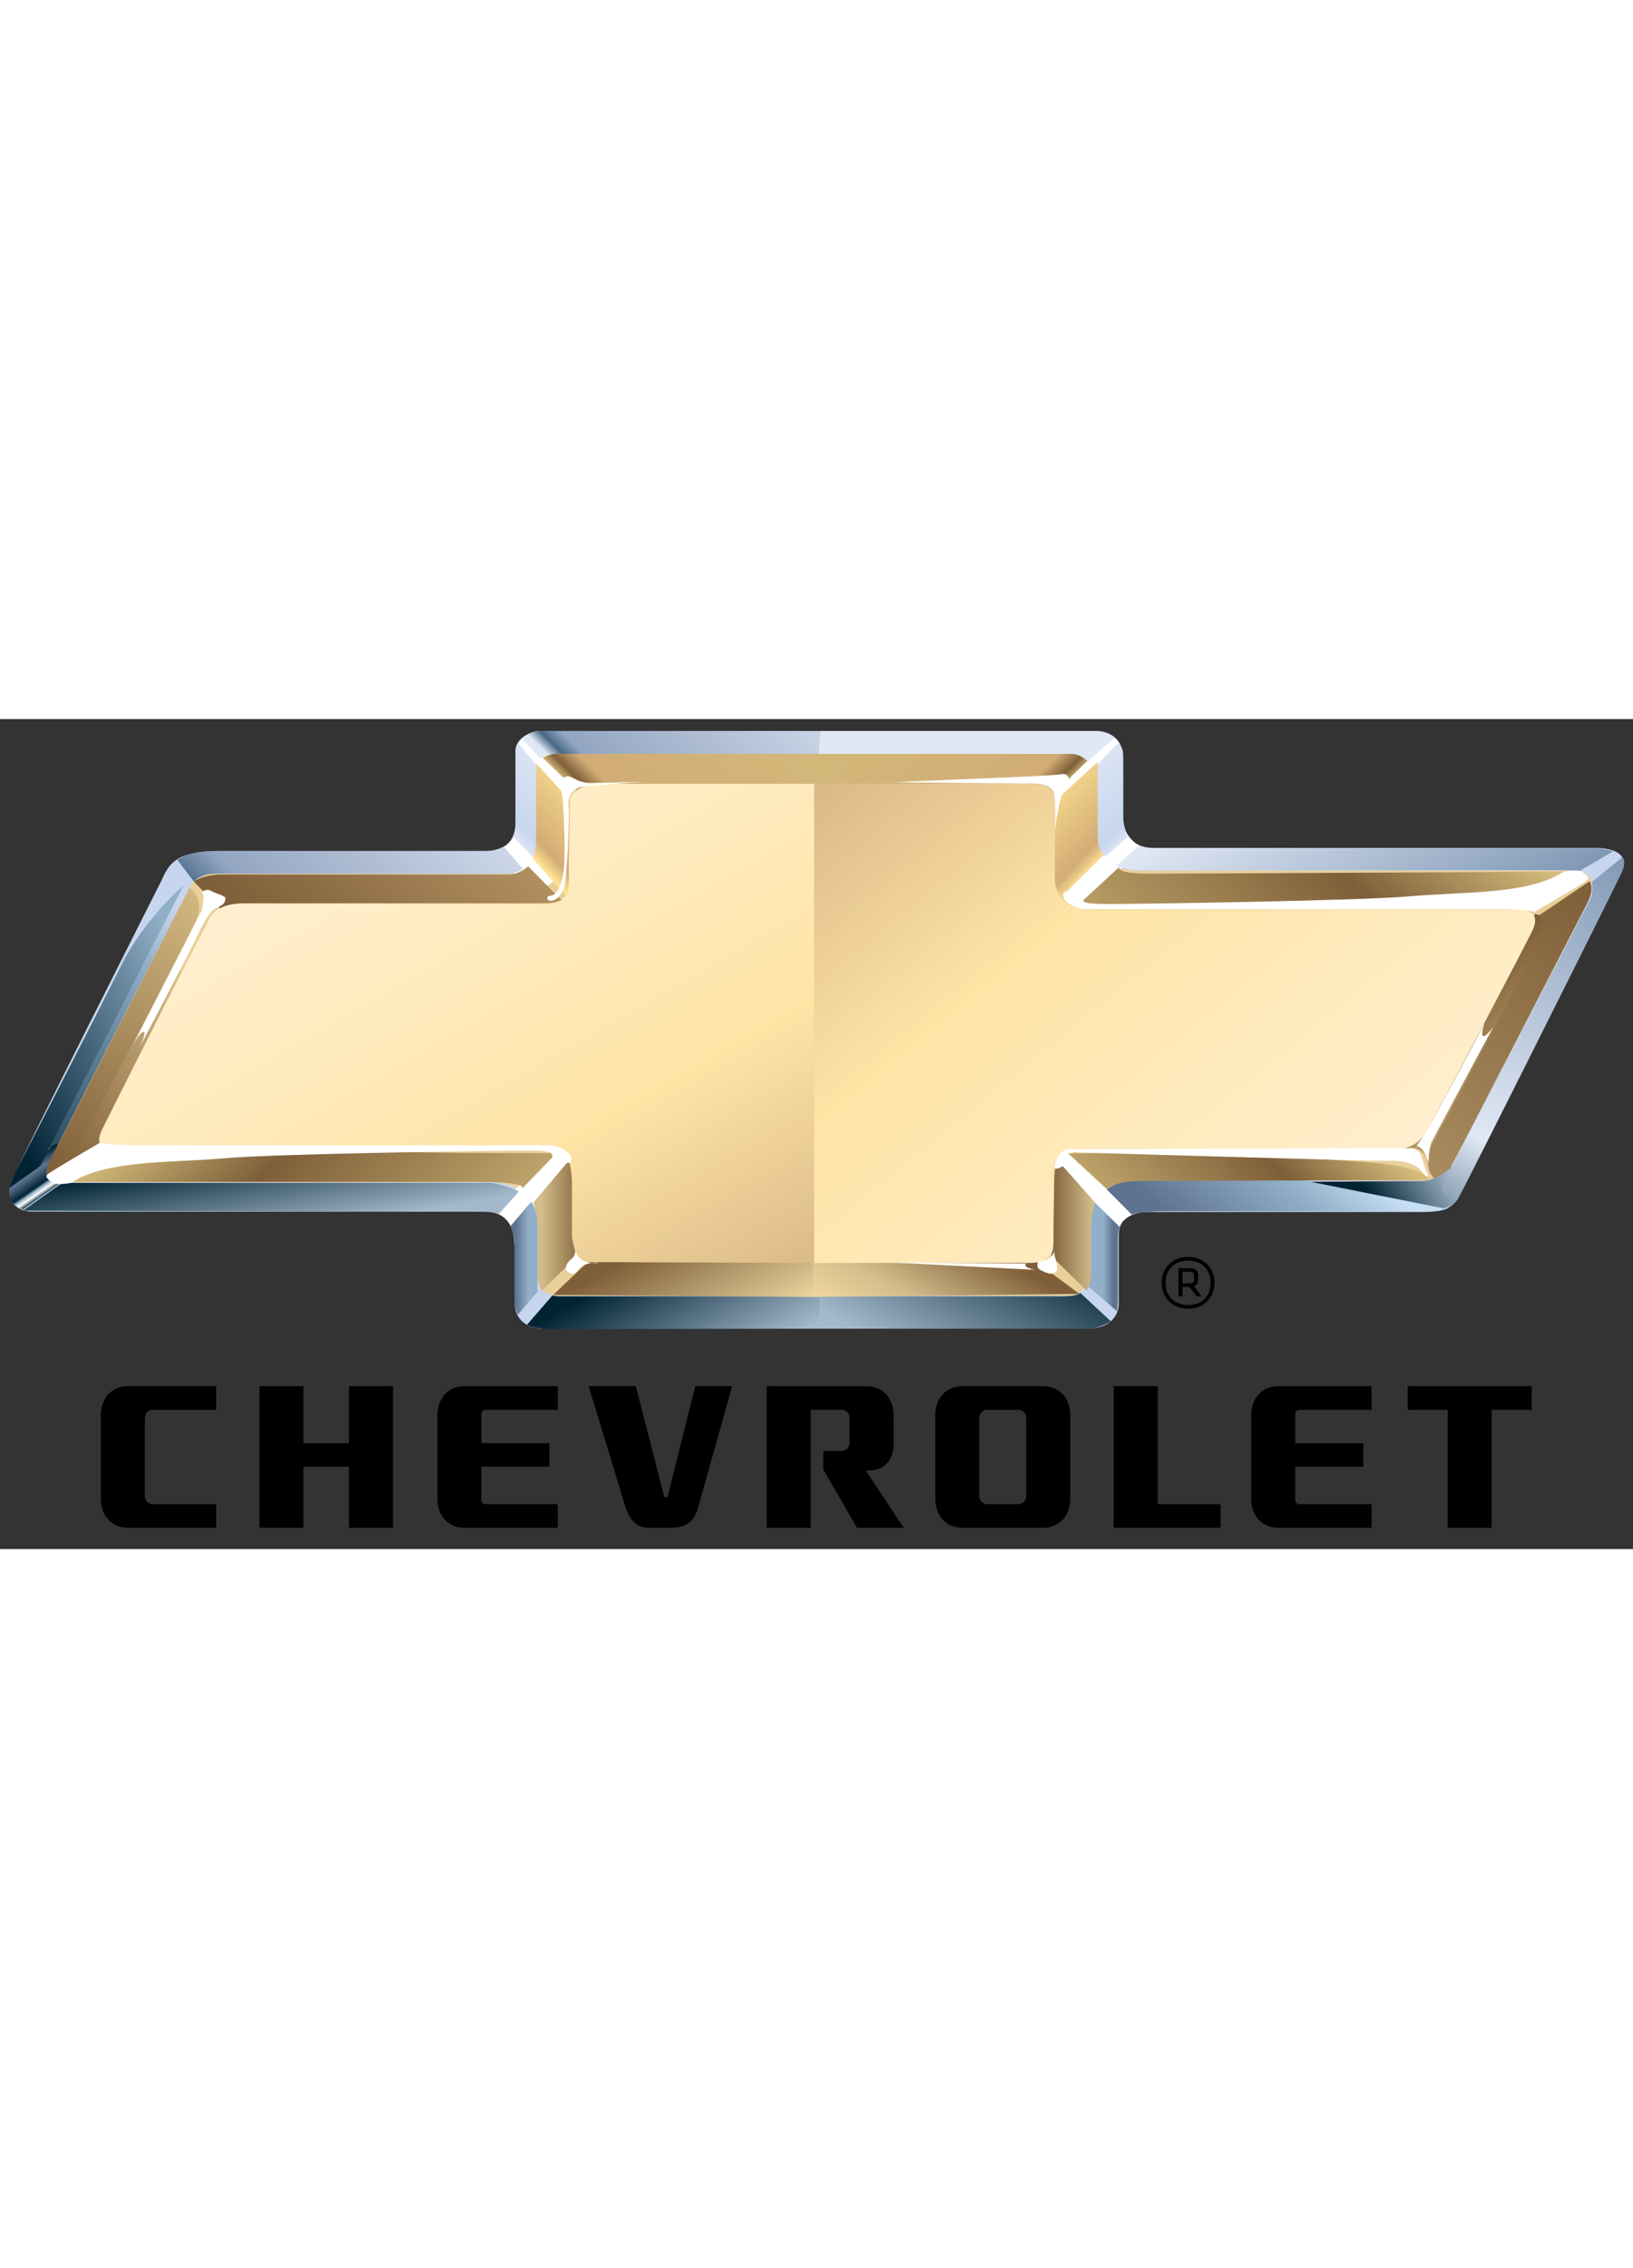<?xml version="1.0" encoding="utf-8"?>
<svg xmlns="http://www.w3.org/2000/svg" width="1800" height="2500" viewBox="0.739 -0.443 399.443 203.022">
  <rect x="0.739" y="-0.443" width="399.443" height="203.022" fill="#333333" stroke="none"/>
  <defs/>
  <g transform="matrix(1.326 0 0 -1.302 -194.163 651.935)">
    <defs>
      <path id="a" d="M-96.986-127.216h789.247V969.106H-96.986z"/>
    </defs>
    <clipPath id="b">
      <path d="M-96.986-127.216h789.247V969.106H-96.986z" transform="matrix(1, 0, 0, 1, 0, 0)" overflow="visible"/>
    </clipPath>
    <g clip-path="url(#b)">
      <path d="M176.76 470.69c1.346 3.083 2.503 5.587 10.98 5.587h48.93c2.697 0 5.392 1.349 5.392 5.199v13.67c0 1.55 1.543 3.672 5.587 3.672h101.33c2.887 0 5.203-1.543 5.203-5.203v-10.79c0-2.888 1.346-5.97 5.585-5.97h81.292c2.888 0 6.741-.768 5.01-4.432-1.738-3.656-28.126-57.194-29.917-60.772-.687-1.371-1.22-3.198-6.564-3.198h-49.972c-2.369 0-6.26 0-6.26-4.581V391.13c0-1.833-1.372-4.582-5.723-4.582H247.376c-3.13 0-5.418 1.609-5.418 4.735V402.5c0 2.442-1.299 6.025-4.96 6.025H152.84c-2.673 0-5.19 2.062-3.587 6.026 1.603 3.972 27.506 56.139 27.506 56.139" fill="#c7d6ee"/>
    </g>
  </g>
  <g transform="matrix(1.326 0 0 -1.302 -194.163 651.935)">
    <linearGradient id="c" gradientUnits="userSpaceOnUse" x1="-1699.285" y1="-91.81" x2="-1698.285" y2="-91.81" gradientTransform="matrix(-30.093 -59.874 -63.275 .171 -56765.508 -101262.11)">
      <stop offset="0" stop-color="#c7d6ee"/>
      <stop offset="0.185" stop-color="#91afc8"/>
      <stop offset="1" stop-color="#002334"/>
    </linearGradient>
    <path d="M155.686 420.508l2.339-.008 22.994 45.751-2.34.007-22.993-45.75z" fill="url(#c)"/>
  </g>
  <g transform="matrix(1.326 0 0 -1.302 -194.163 651.935)">
    <defs>
      <path id="d" d="M-96.986-127.216h789.247V969.106H-96.986z"/>
    </defs>
    <clipPath id="e">
      <path d="M-96.986-127.216h789.247V969.106H-96.986z" transform="matrix(1, 0, 0, 1, 0, 0)" overflow="visible"/>
    </clipPath>
    <g clip-path="url(#e)">
      <path d="M237.197 414.047h-78.71c-2.746 0-3.708 1.255-2.64 3.39 5.96 11.853 25.56 50.836 26.067 51.871.596 1.217 2.04 2.705 4.704 2.705h52.818c5.48 0 6.413 2.395 6.413 6.721v12.884c0 1.733 1.15 2.885 3.171 2.885h96.738c2.6 0 3.75-.859 3.75-2.592v-9.518c0-3.75-.71-9.805 7.65-9.805h79.937c3.59 0 4.522-2.42 2.622-6.253-7.074-14.27-24.48-48.105-25.022-49.253-.685-1.459-2.814-2.743-6.215-2.743h-52.47c-4.33 0-8.653-2.884-8.653-7.213v-10.995c0-2.002-1.202-3.42-3.342-3.42h-93.867c-2.904 0-4.012 1.644-4.012 3.837v10.004c0 3.458-2.307 7.495-8.939 7.495" fill="#e9cf98"/>
      <path d="M342.163 416.627l11.025-11.49s.787 2.52 3.777 3.144l-12.347 11.517s-1.983-1.122-2.455-3.17M237.453 408.442s4.41-.16 4.41-5.985l10.234 15.118-2.834 2.047-11.81-11.18zM346.232 465.688l11.625 11.331s-1.576.193-3.156 2.756l-11.527-11.725 3.058-2.362zM341.205 488.84l10.74 9.159s1.183-.687 1.675-1.773l-11.232-10.344-1.183 2.958zM242.139 494.683c0 1.897 1.762 4.135 4.647 4.135l8.148-10.073s-2.44 0-2.822-.9c-.388-.9-.772-2.826-.772-2.826l-9.201 9.664zM238.622 476.54s3.482.552 3.482 4.274l8.077-9.503-5.148-3.721-6.411 8.95z" fill="#fff"/>
    </g>
  </g>
  <g transform="matrix(1.326 0 0 -1.302 -194.163 651.935)">
    <linearGradient id="f" gradientUnits="userSpaceOnUse" x1="-1697.484" y1="-88.19" x2="-1696.484" y2="-88.19" gradientTransform="rotate(45 -48890.923 -104610.196) scale(52.096 -51.167)">
      <stop offset="0" stop-color="#e1e8f5"/>
      <stop offset="0.899" stop-color="#92a5c1"/>
      <stop offset="0.955" stop-color="#476886"/>
      <stop offset="1" stop-color="#e1e8f5"/>
    </linearGradient>
    <path d="M298.345 498.818l-.371-4.333h46.543c1.528 0 2.386-.384 2.962-1.529l5.154 4.582s-1.296 1.28-3.654 1.28h-50.634z" fill="url(#f)"/>
  </g>
  <g transform="matrix(1.326 0 0 -1.302 -194.163 651.935)">
    <linearGradient id="g" gradientUnits="userSpaceOnUse" x1="-1701.599" y1="-83.679" x2="-1700.599" y2="-83.679" gradientTransform="matrix(37.684 37.684 37.013 -37.013 67478.602 61509.406)">
      <stop offset="0" stop-color="#e1e8f5"/>
      <stop offset="0.039" stop-color="#476886"/>
      <stop offset="0.09" stop-color="#92a5c1"/>
      <stop offset="1" stop-color="#e1e8f5"/>
    </linearGradient>
    <path d="M246.785 498.818c-1.241 0-2.674-.614-3.434-1.565l3.34-3.627s.667.859 3.34.859h47.943l.371 4.333h-51.56z" fill="url(#g)"/>
  </g>
  <g transform="matrix(1.326 0 0 -1.302 -194.163 651.935)">
    <linearGradient id="h" gradientUnits="userSpaceOnUse" x1="-1700.688" y1="-74.355" x2="-1699.688" y2="-74.355" gradientTransform="matrix(12.27 11.442 11.238 -12.051 21942.299 19044.457)">
      <stop offset="0" stop-color="#e1e8f5"/>
      <stop offset="0.157" stop-color="#c7d6ee"/>
      <stop offset="1" stop-color="#e1e8f5"/>
    </linearGradient>
    <path d="M242.139 494.682v-13.206c0-2.073-.415-2.581-.415-2.581l3.685-3.916s.527 1.352.527 2.183v13.085c0 .826.074 2.03.074 2.03l-3.46 4.285s-.411-.749-.411-1.88" fill="url(#h)"/>
  </g>
  <g transform="matrix(1.326 0 0 -1.302 -194.163 651.935)">
    <linearGradient id="i" gradientUnits="userSpaceOnUse" x1="-1714.481" y1="-88.15" x2="-1713.481" y2="-88.15" gradientTransform="matrix(-12.992 12.115 -11.899 -12.76 -22965.822 20127.197)">
      <stop offset="0" stop-color="#e1e8f5"/>
      <stop offset="0.157" stop-color="#c7d6ee"/>
      <stop offset="1" stop-color="#e1e8f5"/>
    </linearGradient>
    <path d="M349.583 492.679s-.1-1.536-.1-2.362c0-.826.1-11.981.1-12.809 0-.826 1.203-2.358 1.203-2.358l4.409 3.902s-1.046.351-1.046 2.424v13.206c0 1.131-.925 1.88-.925 1.88l-3.641-3.883z" fill="url(#i)"/>
  </g>
  <g transform="matrix(1.326 0 0 -1.302 -194.163 651.935)">
    <linearGradient id="j" gradientUnits="userSpaceOnUse" x1="-1701.621" y1="-84.144" x2="-1700.621" y2="-84.144" gradientTransform="matrix(42.266 42.266 41.512 -41.512 75608.86 68884.86)">
      <stop offset="0" stop-color="#476886"/>
      <stop offset="0.129" stop-color="#92a5c1"/>
      <stop offset="0.129" stop-color="#92a5c1"/>
      <stop offset="1" stop-color="#e1e8f5"/>
    </linearGradient>
    <path d="M236.948 476.262c-1.382 0-48.863-.055-51.393-.055-3.671 0-5.83-1.619-5.83-1.619l3.02-4.063s1.208 1.489 3.874 1.489h53.577c1.866 0 3.268.844 3.268.844l-3.501 4.205s-1.719-.801-3.015-.801" fill="url(#j)"/>
  </g>
  <g transform="matrix(1.326 0 0 -1.302 -194.163 651.935)">
    <linearGradient id="k" gradientUnits="userSpaceOnUse" x1="-1727.241" y1="-82.108" x2="-1726.24" y2="-82.108" gradientTransform="matrix(-4.953 7.074 6.947 4.865 -7828.896 13029.844)">
      <stop offset="0" stop-color="#002334"/>
      <stop offset="0.107" stop-color="#fff"/>
      <stop offset="0.107" stop-color="#fff"/>
      <stop offset="0.185" stop-color="#91afc8"/>
      <stop offset="0.242" stop-color="#002334"/>
      <stop offset="0.534" stop-color="#5e738f"/>
      <stop offset="0.758" stop-color="#002334"/>
      <stop offset="1" stop-color="#002334"/>
    </linearGradient>
    <path d="M154.267 417.082l-5.475-3.84s-.434-1.587.384-2.841c.82-1.25 2.072-1.444 2.072-1.444l7.126 5.09s-4.033.19-2.355 3.177c1.678 2.988 1.587 4.113 1.587 4.113 0 .001-1.958-.321-3.339-4.255" fill="url(#k)"/>
  </g>
  <g transform="matrix(1.326 0 0 -1.302 -194.163 651.935)">
    <linearGradient id="l" gradientUnits="userSpaceOnUse" x1="-1703.671" y1="-92.986" x2="-1702.671" y2="-92.986" gradientTransform="matrix(-38.142 -19.411 -19.065 37.462 -66571.32 -29136.217)">
      <stop offset="0" stop-color="#91afc8"/>
      <stop offset="1" stop-color="#002334"/>
    </linearGradient>
    <path d="M169.301 454.679c-4.366-8.986-19.03-37.853-19.543-38.884-.514-1.027-1.029-2.823-1.029-2.823l5.651 4.11 26.479 52.752s-7.191-6.164-11.558-15.155" fill="url(#l)"/>
  </g>
  <g transform="matrix(1.326 0 0 -1.302 -194.163 651.935)">
    <linearGradient id="m" gradientUnits="userSpaceOnUse" x1="-1712.376" y1="-79.636" x2="-1711.376" y2="-79.636" gradientTransform="matrix(-2.924 16.584 16.288 2.872 -3512.111 29030.844)">
      <stop offset="0" stop-color="#a5b9cc"/>
      <stop offset="1" stop-color="#002334"/>
    </linearGradient>
    <path d="M158.487 413.923l-7.263-5.225s82.73-.204 84.82-.204c2.087 0 2.964-.399 2.964-.399l3.726 4.234s-3.559 1.594-5.536 1.594h-78.711z" fill="url(#m)"/>
  </g>
  <g transform="matrix(1.326 0 0 -1.302 -194.163 651.935)">
    <linearGradient id="n" gradientUnits="userSpaceOnUse" x1="-1667.482" y1="-56.256" x2="-1666.482" y2="-56.256" gradientTransform="matrix(4.859 0 0 -4.772 8344.388 131.311)">
      <stop offset="0" stop-color="#5e738f"/>
      <stop offset="0.489" stop-color="#91afc8"/>
      <stop offset="0.489" stop-color="#91afc8"/>
      <stop offset="1" stop-color="#91afc8"/>
    </linearGradient>
    <path d="M241.13 405.779s.762-1.531.762-2.752v-10.939c0-1.565.61-2.922.61-2.922l3.635 4.282v13.104c0 2.091-1.153 3.85-1.153 3.85l-3.854-4.623z" fill="url(#n)"/>
  </g>
  <g transform="matrix(1.326 0 0 -1.302 -194.163 651.935)">
    <linearGradient id="o" gradientUnits="userSpaceOnUse" x1="-1729.523" y1="-62.356" x2="-1728.523" y2="-62.356" gradientTransform="matrix(-6.016 0 0 -5.909 -10052.35 31.774)">
      <stop offset="0" stop-color="#5e738f"/>
      <stop offset="0.32" stop-color="#91afc8"/>
      <stop offset="0.32" stop-color="#91afc8"/>
      <stop offset="1" stop-color="#91afc8"/>
    </linearGradient>
    <path d="M347.346 407.905V394.8l5.705-4.99s.141 1.33.141 2.892v10.944c0 1.22.354 1.988.354 1.988l-4.988 4.987s-1.212-.621-1.212-2.716" fill="url(#o)"/>
  </g>
  <g transform="matrix(1.326 0 0 -1.302 -194.163 651.935)">
    <linearGradient id="p" gradientUnits="userSpaceOnUse" x1="-1703.253" y1="-81.167" x2="-1702.253" y2="-81.167" gradientTransform="matrix(16.456 28.503 27.995 -16.163 30619.506 47614.227)">
      <stop offset="0" stop-color="#a5b9cc"/>
      <stop offset="1" stop-color="#002334"/>
    </linearGradient>
    <path d="M343.079 392.614h-44.848v-6.086h49.627c1.687 0 3.654 1.122 4.028 1.407l-5.624 5.333s-.371-.654-3.183-.654" fill="url(#p)"/>
  </g>
  <g transform="matrix(1.326 0 0 -1.302 -194.163 651.935)">
    <linearGradient id="q" gradientUnits="userSpaceOnUse" x1="-1695.336" y1="-90.087" x2="-1694.336" y2="-90.087" gradientTransform="matrix(16.584 -28.724 -28.212 -16.288 25839.67 -49765.258)">
      <stop offset="0" stop-color="#002334"/>
      <stop offset="0.775" stop-color="#a5b9cc"/>
      <stop offset="1" stop-color="#a5b9cc"/>
    </linearGradient>
    <path d="M244.212 387.287s1.155-.819 4.383-.819c3.225 0 49.636.059 49.636.059v6.086h-47.902c-.867 0-1.447.161-1.447.161l-4.67-5.487z" fill="url(#q)"/>
  </g>
  <g transform="matrix(1.326 0 0 -1.302 -194.163 651.935)">
    <linearGradient id="r" gradientUnits="userSpaceOnUse" x1="-1700.355" y1="-88.448" x2="-1699.355" y2="-88.448" gradientTransform="matrix(74.06 -128.275 -125.988 -72.739 115000.453 -224065.328)">
      <stop offset="0" stop-color="#ffefcf"/>
      <stop offset="0.461" stop-color="#ffe4a6"/>
      <stop offset="1" stop-color="#bc956e"/>
    </linearGradient>
    <path d="M257.095 488.869c-2.598 0-5.192-1.444-5.192-4.329v-14.132c0-2.881-1.732-4.036-3.75-4.036h-57.43c-2.333 0-4.138-.973-5.175-2.936-.849-1.613-15.191-30.358-19.826-39.648-1.005-2.015-.127-3.24 2.452-3.24h80.27c3.459 0 4.037-3.174 4.037-6.344v-10.982c0-2.023 2.017-4.33 4.325-4.33h40.381v89.977h-40.092z" fill="url(#r)"/>
  </g>
  <g transform="matrix(1.326 0 0 -1.302 -194.163 651.935)">
    <linearGradient id="s" gradientUnits="userSpaceOnUse" x1="-1701.845" y1="-80.605" x2="-1700.845" y2="-80.605" gradientTransform="matrix(20.773 23.156 22.743 -20.403 37557.992 38161.809)">
      <stop offset="0" stop-color="#5e738f"/>
      <stop offset="0.607" stop-color="#91afc8"/>
      <stop offset="0.607" stop-color="#91afc8"/>
      <stop offset="1" stop-color="#c7dff4"/>
    </linearGradient>
    <path d="M351.127 412.717l4.624-4.753s1.154.639 6.55.639h49.314c1.025 0 2.438.515 2.438.515l-26.068 5.264s-30.18-.021-31.592 0a4.216 4.216 0 0 1-.159.003c-3.06 0-5.107-1.668-5.107-1.668" fill="url(#s)"/>
  </g>
  <g transform="matrix(1.326 0 0 -1.302 -194.163 651.935)">
    <linearGradient id="t" gradientUnits="userSpaceOnUse" x1="-1697.914" y1="-89.246" x2="-1696.914" y2="-89.246" gradientTransform="matrix(27.579 -47.769 -46.917 -27.087 43027.508 -83030.031)">
      <stop offset="0" stop-color="#e1e8f5"/>
      <stop offset="0.815" stop-color="#7f97b4"/>
      <stop offset="0.815" stop-color="#7f97b4"/>
      <stop offset="0.904" stop-color="#476886"/>
      <stop offset="1" stop-color="#002334"/>
    </linearGradient>
    <path d="M352.864 473.429s2.254-.753 4.094-.753h77.647c2.363 0 3.742-.176 3.742-.176l6.275 3.74s-2.014.575-4.028.575h-80.639c-2.015 0-2.855.471-2.855.471l-4.236-3.857z" fill="url(#t)"/>
  </g>
  <g transform="matrix(1.326 0 0 -1.302 -194.163 651.935)">
    <linearGradient id="u" gradientUnits="userSpaceOnUse" x1="-1702.333" y1="-85.482" x2="-1701.334" y2="-85.482" gradientTransform="matrix(44.945 77.847 76.46 -44.144 83459.313 129160.234)">
      <stop offset="0" stop-color="#8ca0b5"/>
      <stop offset="0.14" stop-color="#e1e8f5"/>
      <stop offset="0.14" stop-color="#e1e8f5"/>
      <stop offset="0.815" stop-color="#7f97b4"/>
      <stop offset="0.904" stop-color="#476886"/>
      <stop offset="1" stop-color="#002334"/>
    </linearGradient>
    <path d="M440.635 470.478s.355-1.97-.316-3.309c-.669-1.338-24.138-47.495-25.198-49.615-1.062-2.119-3.457-2.9-3.457-2.9l2.675-5.348s.947.72 1.507 1.447c.557.724 29.434 59.484 30.327 61.545.89 2.063.107 2.809.107 2.809l-5.645-4.629z" fill="url(#u)"/>
  </g>
  <g transform="matrix(1.326 0 0 -1.302 -194.163 651.935)">
    <linearGradient id="v" gradientUnits="userSpaceOnUse" x1="-1698.064" y1="-76.096" x2="-1697.064" y2="-76.096" gradientTransform="matrix(15.919 9.191 9.027 -15.635 28118.58 14827.911)">
      <stop offset="0" stop-color="#002334"/>
      <stop offset="0.815" stop-color="#a5b9cc"/>
      <stop offset="0.815" stop-color="#a5b9cc"/>
      <stop offset="0.888" stop-color="#002334"/>
      <stop offset="1" stop-color="#002334"/>
    </linearGradient>
    <path d="M409.175 414.257c-3.082 0-20.42-.132-20.42-.132l24.658-5.007s1.542.637 2.313 1.927c.772 1.284-.003 1.668-.9.898-.897-.775-2.438.509-1.67 1.409.773.904 1.541 3.729 1.541 3.729-.001.001-2.438-2.824-5.522-2.824" fill="url(#v)"/>
  </g>
  <g transform="matrix(1.326 0 0 -1.302 -194.163 651.935)">
    <linearGradient id="w" gradientUnits="userSpaceOnUse" x1="-1698.748" y1="-88.127" x2="-1697.748" y2="-88.127" gradientTransform="matrix(52.068 -52.068 -51.139 -51.139 84126.617 -92519.203)">
      <stop offset="0" stop-color="#d4bc7b"/>
      <stop offset="0.332" stop-color="#7f5f39"/>
      <stop offset="1" stop-color="#d4bc7b"/>
    </linearGradient>
    <path d="M179.792 418.23c-16.148-1.078-21.305-4.131-21.305-4.131h77.112c8.769 0 7.768-1.199 7.719-1.253l6.278 6.639s-15.252 0-24.942.178c-1.232.022-2.614.033-4.123.033-10.357 0-26.643-.528-40.739-1.466m63.524-5.386l.002.002-.002-.002z" fill="url(#w)"/>
  </g>
  <g transform="matrix(1.326 0 0 -1.302 -194.163 651.935)">
    <linearGradient id="x" gradientUnits="userSpaceOnUse" x1="-1702.009" y1="-83.623" x2="-1701.009" y2="-83.623" gradientTransform="matrix(-37.191 -37.191 36.528 -36.528 -59852.93 -65922.172)">
      <stop offset="0" stop-color="#d4bc7b"/>
      <stop offset="0.332" stop-color="#7f5f39"/>
      <stop offset="1" stop-color="#d4bc7b"/>
    </linearGradient>
    <path d="M361.673 419.663c-6.86-.178-17.662-.178-17.662-.178l7.199-6.779s.741 1.587 7.093 1.587c6.356 0 52.158.157 52.158.157s.773 2.504-12.714 3.466c-10.624.759-26.656 1.765-34.406 1.765a70.17 70.17 0 0 1-1.668-.018" fill="url(#x)"/>
  </g>
  <g transform="matrix(1.326 0 0 -1.302 -194.163 651.935)">
    <linearGradient id="y" gradientUnits="userSpaceOnUse" x1="-1701.93" y1="-85.283" x2="-1700.93" y2="-85.283" gradientTransform="matrix(-60.113 -60.113 59.042 -59.041 -96857.867 -106850.781)">
      <stop offset="0" stop-color="#d4bc7b"/>
      <stop offset="0.332" stop-color="#7f5f39"/>
      <stop offset="1" stop-color="#d4bc7b"/>
    </linearGradient>
    <path d="M345.357 465.663s10.805 0 17.667-.179c6.862-.179 48.455 1.707 59.895 2.785 11.439 1.076 15.088 4.128 15.088 4.128s-72.724-.388-79.078-.388c-6.35 0-5.464 1.259-5.464 1.259l-8.108-7.605z" fill="url(#y)"/>
  </g>
  <g transform="matrix(1.326 0 0 -1.302 -194.163 651.935)">
    <linearGradient id="z" gradientUnits="userSpaceOnUse" x1="-1680.564" y1="-68.347" x2="-1679.564" y2="-68.347" gradientTransform="matrix(7.852 0 0 -7.712 13442.642 -121.214)">
      <stop offset="0" stop-color="#d3bd8b"/>
      <stop offset="1" stop-color="#7f5f39"/>
    </linearGradient>
    <path d="M245.367 410.208s.771-2.502.771-4.429v-8.668c0-2.311.772-3.469.772-3.469l6.549 6.552s-.978 2.31-.978 4.044v9.773c0 2.26-.564 4.098-.564 4.098l-6.55-7.901z" fill="url(#z)"/>
  </g>
  <g transform="matrix(1.326 0 0 -1.302 -194.163 651.935)">
    <linearGradient id="A" gradientUnits="userSpaceOnUse" x1="-1723.037" y1="-68.35" x2="-1722.037" y2="-68.35" gradientTransform="matrix(-7.854 0 0 -7.713 -13184.24 -121.248)">
      <stop offset="0" stop-color="#d3bd8b"/>
      <stop offset="1" stop-color="#7f5f39"/>
    </linearGradient>
    <path d="M341.468 414.066c0-2.26-.152-8.308-.152-10.044 0-1.729-.398-3.828-.398-3.828l6.548-6.552s.773 1.159.773 3.469v8.668c0 1.927.77 4.429.77 4.429l-7.013 8.083a18.25 18.25 0 0 1-.528-4.225" fill="url(#A)"/>
  </g>
  <g transform="matrix(1.326 0 0 -1.302 -194.163 651.935)">
    <linearGradient id="B" gradientUnits="userSpaceOnUse" x1="-1694.454" y1="-90.373" x2="-1693.454" y2="-90.373" gradientTransform="matrix(14.594 -25.278 -24.828 -14.334 22754.318 -43724.582)">
      <stop offset="0" stop-color="#7f5f39"/>
      <stop offset="0.646" stop-color="#d3bd8b"/>
      <stop offset="0.888" stop-color="#ffe4a6"/>
      <stop offset="1" stop-color="#ffe4a6"/>
    </linearGradient>
    <path d="M249.029 392.874l47.773-.384.193.004v6.398l-41.61.15-6.356-6.168z" fill="url(#B)"/>
  </g>
  <g transform="matrix(1.326 0 0 -1.302 -194.163 651.935)">
    <linearGradient id="C" gradientUnits="userSpaceOnUse" x1="-1700.306" y1="-95.005" x2="-1699.306" y2="-95.005" gradientTransform="matrix(-15.943 -27.615 -27.122 15.659 -29359.637 -45062.52)">
      <stop offset="0" stop-color="#7f5f39"/>
      <stop offset="0.455" stop-color="#d3bd8b"/>
      <stop offset="0.888" stop-color="#ffe4a6"/>
      <stop offset="1" stop-color="#ffe4a6"/>
    </linearGradient>
    <path d="M297.187 398.892h-.192v-6.398l49.122.57-7.897 5.978-41.033-.15z" fill="url(#C)"/>
  </g>
  <g transform="matrix(1.326 0 0 -1.302 -194.163 651.935)">
    <linearGradient id="D" gradientUnits="userSpaceOnUse" x1="-1701.575" y1="-83.171" x2="-1700.575" y2="-83.171" gradientTransform="matrix(33.702 33.702 33.101 -33.101 60360.492 55073.516)">
      <stop offset="0" stop-color="#d4bc7b"/>
      <stop offset="0.039" stop-color="#7f5f39"/>
      <stop offset="0.107" stop-color="#d1ac75"/>
      <stop offset="1" stop-color="#d4bc7b"/>
    </linearGradient>
    <path d="M249.674 494.521c-1.349 0-2.597-.727-2.597-.727l6.332-6.23s.624 1.353 5.086 1.353h38.692v5.604h-47.513z" fill="url(#D)"/>
  </g>
  <g transform="matrix(1.326 0 0 -1.302 -194.163 651.935)">
    <linearGradient id="E" gradientUnits="userSpaceOnUse" x1="-1706.441" y1="-88.205" x2="-1705.441" y2="-88.205" gradientTransform="matrix(-34.291 34.291 -33.68 -33.679 -61152.164 56024.156)">
      <stop offset="0" stop-color="#d4bc7b"/>
      <stop offset="0.039" stop-color="#7f5f39"/>
      <stop offset="0.107" stop-color="#d1ac75"/>
      <stop offset="1" stop-color="#d4bc7b"/>
    </linearGradient>
    <path d="M297.187 494.521v-5.604h38.692c4.462 0 5.386-1.942 5.386-1.942l6.33 6.227s-1.544 1.319-2.893 1.319h-47.515z" fill="url(#E)"/>
  </g>
  <g transform="matrix(1.326 0 0 -1.302 -194.163 651.935)">
    <linearGradient id="F" gradientUnits="userSpaceOnUse" x1="-1700.71" y1="-74.64" x2="-1699.71" y2="-74.64" gradientTransform="matrix(12.532 11.686 11.478 -12.309 22414.164 19432.185)">
      <stop offset="0" stop-color="#ffe292"/>
      <stop offset="0.157" stop-color="#d1ac75"/>
      <stop offset="1" stop-color="#ffe292"/>
    </linearGradient>
    <path d="M245.87 489.078v-11.313c0-1.342-.589-2.932-.589-2.932l6.201-7.038s.419.585.419 3.516c0 2.933.25 14.41.25 14.41l-6.199 6.954s-.082-1.839-.082-3.597" fill="url(#F)"/>
  </g>
  <g transform="matrix(1.326 0 0 -1.302 -194.163 651.935)">
    <linearGradient id="G" gradientUnits="userSpaceOnUse" x1="-1714.41" y1="-88.148" x2="-1713.41" y2="-88.148" gradientTransform="matrix(-13.064 12.183 -11.966 -12.831 -23101.313 20230.908)">
      <stop offset="0" stop-color="#ffe292"/>
      <stop offset="0.157" stop-color="#d1ac75"/>
      <stop offset="1" stop-color="#ffe292"/>
    </linearGradient>
    <path d="M341.524 485.586V471.52c0-2.932 1.371-3.725 1.371-3.725l7.578 7.634s-.988 1.597-.988 2.935c0 1.342-.064 9.521-.064 11.28 0 1.759.077 3.386.077 3.386l-7.974-7.444z" fill="url(#G)"/>
  </g>
  <g transform="matrix(1.326 0 0 -1.302 -194.163 651.935)">
    <linearGradient id="H" gradientUnits="userSpaceOnUse" x1="-1701.606" y1="-83.839" x2="-1700.607" y2="-83.839" gradientTransform="matrix(39.149 39.149 38.452 -38.451 70041.828 63846.355)">
      <stop offset="0" stop-color="#7f5f39"/>
      <stop offset="1" stop-color="#bd9b6a"/>
    </linearGradient>
    <path d="M240.744 471.857h-53.166c-1.541 0-4.047-.578-4.817-1.35l4.817-5.009s1.347.962 4.623.962h55.285c1.543 0 3.082.581 3.082.581l-6.162 6.355s-1.543-1.539-3.662-1.539" fill="url(#H)"/>
  </g>
  <g transform="matrix(1.326 0 0 -1.302 -194.163 651.935)">
    <linearGradient id="I" gradientUnits="userSpaceOnUse" x1="-1692.252" y1="-88.447" x2="-1691.253" y2="-88.447" gradientTransform="matrix(16.656 -16.656 -16.359 -16.359 27154.004 -29185.807)">
      <stop offset="0" stop-color="#7f5f39"/>
      <stop offset="1" stop-color="#d4bc7b"/>
    </linearGradient>
    <path d="M406.337 420.335s2.977 1.12 3.908-2.416c0 0 .744-1.119 2.79 1.861 2.046 2.976 21.4 42.785 21.208 43.349-.187.556-4.094 1.302-4.094 1.302l-23.812-44.096z" fill="url(#I)"/>
  </g>
  <g transform="matrix(1.326 0 0 -1.302 -194.163 651.935)">
    <linearGradient id="J" gradientUnits="userSpaceOnUse" x1="-1702.524" y1="-85.197" x2="-1701.524" y2="-85.197" gradientTransform="matrix(36.753 70.793 69.531 -36.098 68907.438 117867.664)">
      <stop offset="0" stop-color="#a78a5e"/>
      <stop offset="0.764" stop-color="#7f5f39"/>
      <stop offset="0.916" stop-color="#674c2b"/>
      <stop offset="1" stop-color="#674c2b"/>
    </linearGradient>
    <path d="M430.71 464.054c.933-.556 1.862-1.302.56-4.091-1.301-2.786-16.186-31.813-19.346-37.392-3.163-5.58-.376-7.813-.376-7.813s2.422 1.119 3.149 2.325c.734 1.21 23.459 46.23 25.024 49.253 1.564 3.024.479 4.234.479 4.234l-9.49-6.516z" fill="url(#J)"/>
  </g>
  <g transform="matrix(1.326 0 0 -1.302 -194.163 651.935)">
    <linearGradient id="K" gradientUnits="userSpaceOnUse" x1="-1703.176" y1="-87.786" x2="-1702.176" y2="-87.786" gradientTransform="matrix(-104.468 124.5 122.28 102.605 -166805.688 221456.094)">
      <stop offset="0" stop-color="#ffefcf"/>
      <stop offset="0.461" stop-color="#ffe4a6"/>
      <stop offset="1" stop-color="#bc956e"/>
    </linearGradient>
    <path d="M297.187 488.869v-89.977h39.786c2.305 0 4.325.865 4.325 3.466v13.419c0 2.595 1.728 4.609 3.749 4.609h60.019c2.106 0 3.998 1.233 5.095 3.261 4.904 9.068 18.411 35.365 19.433 37.485 1.248 2.588.476 4.087-2.416 4.087h-79.537c-3.46 0-6.059 2.593-6.059 5.766v14.709c0 2.019-1.153 3.174-3.747 3.174h-40.648v.001z" fill="url(#K)"/>
  </g>
  <g transform="matrix(1.326 0 0 -1.302 -194.163 651.935)">
    <linearGradient id="L" gradientUnits="userSpaceOnUse" x1="-1701.59" y1="-83.491" x2="-1700.59" y2="-83.491" gradientTransform="matrix(36.113 36.113 35.469 -35.469 64565.156 58908.656)">
      <stop offset="0" stop-color="#7f5f39"/>
      <stop offset="1" stop-color="#e9cf98"/>
    </linearGradient>
    <path d="M157.837 416.603l7.7 4.669s-.882.384.504 3.159c1.388 2.775 14.389 29.283 14.389 29.283l-2.901.628-19.692-37.739z" fill="url(#L)"/>
  </g>
  <g transform="matrix(1.326 0 0 -1.302 -194.163 651.935)">
    <linearGradient id="M" gradientUnits="userSpaceOnUse" x1="-1701.644" y1="-84.645" x2="-1700.645" y2="-84.645" gradientTransform="matrix(48.631 48.631 47.764 -47.764 86945.617 79132.203)">
      <stop offset="0" stop-color="#7f5f39"/>
      <stop offset="1" stop-color="#e4cb90"/>
    </linearGradient>
    <path d="M157.14 420.035c-1.927-3.468-1.539-4.814-1.539-4.814l4.622 3.082s20.611 39.875 22.73 44.5c2.12 4.622-1.039 6.505-1.039 6.505s-22.847-45.806-24.774-49.273" fill="url(#M)"/>
  </g>
  <path d="M18.316 112.904c-.405.267-4.14.72-4.87 0-.731-.712-1.952-1.27-.977-2.07.978-.801 12.99-7.814 12.99-7.814s-1.459.796 10.884.796h98.733c2.599 0 5.033 1.752 5.36 2.869.325 1.119-.326 1.595-1.137 1.439-.809-.162-2.923-.8-3.41-1.6-.487-.795.65-1.433-6.497-1.433-7.145 0-61.708.8-74.047 1.914-12.343 1.119-28.587.32-37.029 5.9M383 36.982c.404-.262 4.144-.714 4.873 0 .73.718 1.95 1.276.975 2.075-.975.796-12.991 7.814-12.991 7.814s1.457-.796-10.883-.796h-98.736c-2.598 0-5.033-1.751-5.356-2.87-.326-1.12.322-1.6 1.13-1.438.819.162 2.927.8 3.416 1.594.485.801-.653 1.434 6.495 1.434s61.704-.794 74.052-1.91c12.338-1.118 28.584-.318 37.024-5.903M50.194 46.209c0-1.129.638-3.26.129-3.884-.512-.63 1.02-1.382 2.043-.758 1.022.629 3.191 1.129 3.446 1.633.256.5-.127 1.752-1.531 2.256-1.406.5-2.683 1.63-4.853 6.267-2.172 4.646-14.56 28.224-14.56 28.224s1.79-3.761 1.023-3.89c-.766-.124-2.552 3.013-2.552 3.013L50.194 46.21zM135.581 43.99c-1.057.105-1.352-1.032-.45-1.18.906-.149 2.106-.22 3.158-4.286 1.056-4.066.304-16.402.152-18.617-.152-2.217-1.203-4.875.304-6.056 1.502-1.185 2.556 1.33 6.468 1.33 3.91 0 12.788-.296 12.788-.296s-12.487.881-14.596 1.18c-2.105.297-3.911 1.92-3.612 4.876.304 2.956-.448 18.178-1.048 19.802-.604 1.624-1.659 3.1-3.164 3.248M219.826 14.976c-1.657.075 31.723.385 33.826.385 2.106 0 4.513.628 4.966 2.694.451 2.072.131 8.853.131 8.853s1.037-8.704 2.543-10.328c1.504-1.63 1.053-3.99-.902-3.552-1.957.448-17.447.924-40.564 1.948M264.4 105.563c-1.05-.153-2.25-.294-2.554.59-.301.88 1.35 1.471-.301 2.352-1.647.886-2.876 1.43-2.876.691 0-.738.851-4.524 4.004-4.524 3.153 0 80.954-.146 82.162-.146 1.196 0 2.699.146 3.297 1.329.6 1.18 1.35 4.126 1.803 5.013.447.884-.3.884-1.655-.887-1.35-1.77-4.798-2.504-7.497-2.357-2.704.147-76.383-2.061-76.383-2.061M350.232 108.067s-.748-1.619-1.2-2.657c-.45-1.028-1.8-1.466-1.8-1.466s1.499-1.775 3.598-5.603c2.104-3.828 12.008-22.11 13.057-24.616 0 0-2.251 6.786 2.101 1.18 0 0-14.105 26.231-15.007 28.002-.898 1.771-.75 5.16-.75 5.16M141.523 128.697s.179 2.12-1.074 3c-1.254.881-1.794 2.466-.717 3.173 1.076.704 1.793.352 2.51-.707.718-1.055 3.232-1.938 4.845-1.584.002-.001-5.564.698-5.564-3.882M218.86 132.473s30.282 1.567 32.076 1.649l3.049.137s-3.213-.5-2.263-1.514l-32.863-.272zM254.75 132.226s-.895 1.409.538 2.11c1.439.704 2.876 1.408 3.772.352.895-1.056-.717-3.875-.54-5.813 0-.001.718 2.998-3.77 3.35" fill="#fff"/>
  <path d="M291.685 134.777h-1.677v2.791h1.677c.854 0 1.107-.333 1.107-.881v-1.033c0-.705-.334-.877-1.107-.877m0 3.695h-1.677v2.296h-1.02v-6.91h2.697c1.528 0 2.127.668 2.127 1.797v1.033c0 .749-.264 1.253-1.02 1.586l1.892 2.494h-1.207l-1.792-2.296zm-.314 4.4c3.601 0 5.492-2.425 5.492-5.4 0-2.976-1.89-5.437-5.492-5.437-3.605 0-5.54 2.461-5.54 5.437 0 2.975 1.934 5.4 5.54 5.4m0-11.75c3.99 0 6.428 2.834 6.428 6.338 0 3.455-2.437 6.331-6.428 6.331-4.015 0-6.473-2.876-6.473-6.331 0-3.504 2.458-6.338 6.473-6.338M86.098 176.671H74.956v-13.928H64.203v34.626h10.753v-14.93h11.142v14.93h10.764v-34.628H86.098v13.93zM283.916 191.604V162.74H273.16v34.626h26.15v-5.762h-15.394zM345.066 162.74v5.777h9.789v28.852h10.75v-28.852h9.796v-5.776h-30.335zM25.402 169.95c0-4.327 2.662-7.21 6.654-7.21h21.57v5.77H38.162c-1.202 0-1.993.875-1.993 2.169v18.752c0 1.302.79 2.174 1.993 2.174h15.464v5.762h-21.57c-3.992 0-6.654-2.889-6.654-7.211V169.95zM212.49 183.32l9.298 14.047h-11.434l-8.232-14.283v-4.514h4.444c1.197 0 1.994-.877 1.994-2.169v-5.725c0-1.293-.797-2.162-1.994-2.162h-7.525v28.853H188.28v-34.626h24.388c4.003 0 6.652 2.882 6.652 7.21l.01 6.997c.001 3.814-2.342 6.372-5.875 6.372h-.964zM249.779 191.604c1.19 0 1.99-.87 1.99-2.167v-18.76c0-1.291-.8-2.167-1.99-2.167h-7.503c-1.196 0-2 .876-2 2.167v18.76c0 1.297.804 2.167 2 2.167h7.503zM229.52 169.95c0-4.328 2.652-7.21 6.646-7.21h19.711c3.988 0 6.656 2.882 6.656 7.21v20.207c0 4.322-2.668 7.21-6.656 7.21h-19.711c-3.994 0-6.646-2.888-6.646-7.21V169.95zM144.727 162.74h11.537l6.885 26.77a.461.461 0 0 0 .477.388c.244 0 .435-.145.48-.388l6.694-26.77h9.029l-8.34 29.715c-1.01 3.383-2.834 4.912-6.664 4.912h-5.37c-2.463 0-4.471-1.248-5.678-4.937l-9.05-29.69zM118.493 190.51c0 .665.397 1.088 1.002 1.088h17.679v5.77h-22.791c-3.99 0-6.65-2.89-6.65-7.205v-20.21c0-4.328 2.66-7.212 6.65-7.212h22.791v5.776h-17.68c-.605 0-1.003.43-1.003 1.082v7.065h16.652v5.774h-16.65v8.073zM317.564 190.51c0 .665.394 1.088.988 1.088h17.688v5.77h-22.794c-3.988 0-6.663-2.89-6.663-7.205v-20.21c0-4.328 2.674-7.212 6.663-7.212h22.793v5.776h-17.687c-.594-.002-.988.428-.988 1.082v7.065h16.64v5.774h-16.64v8.073z"/>
</svg>
